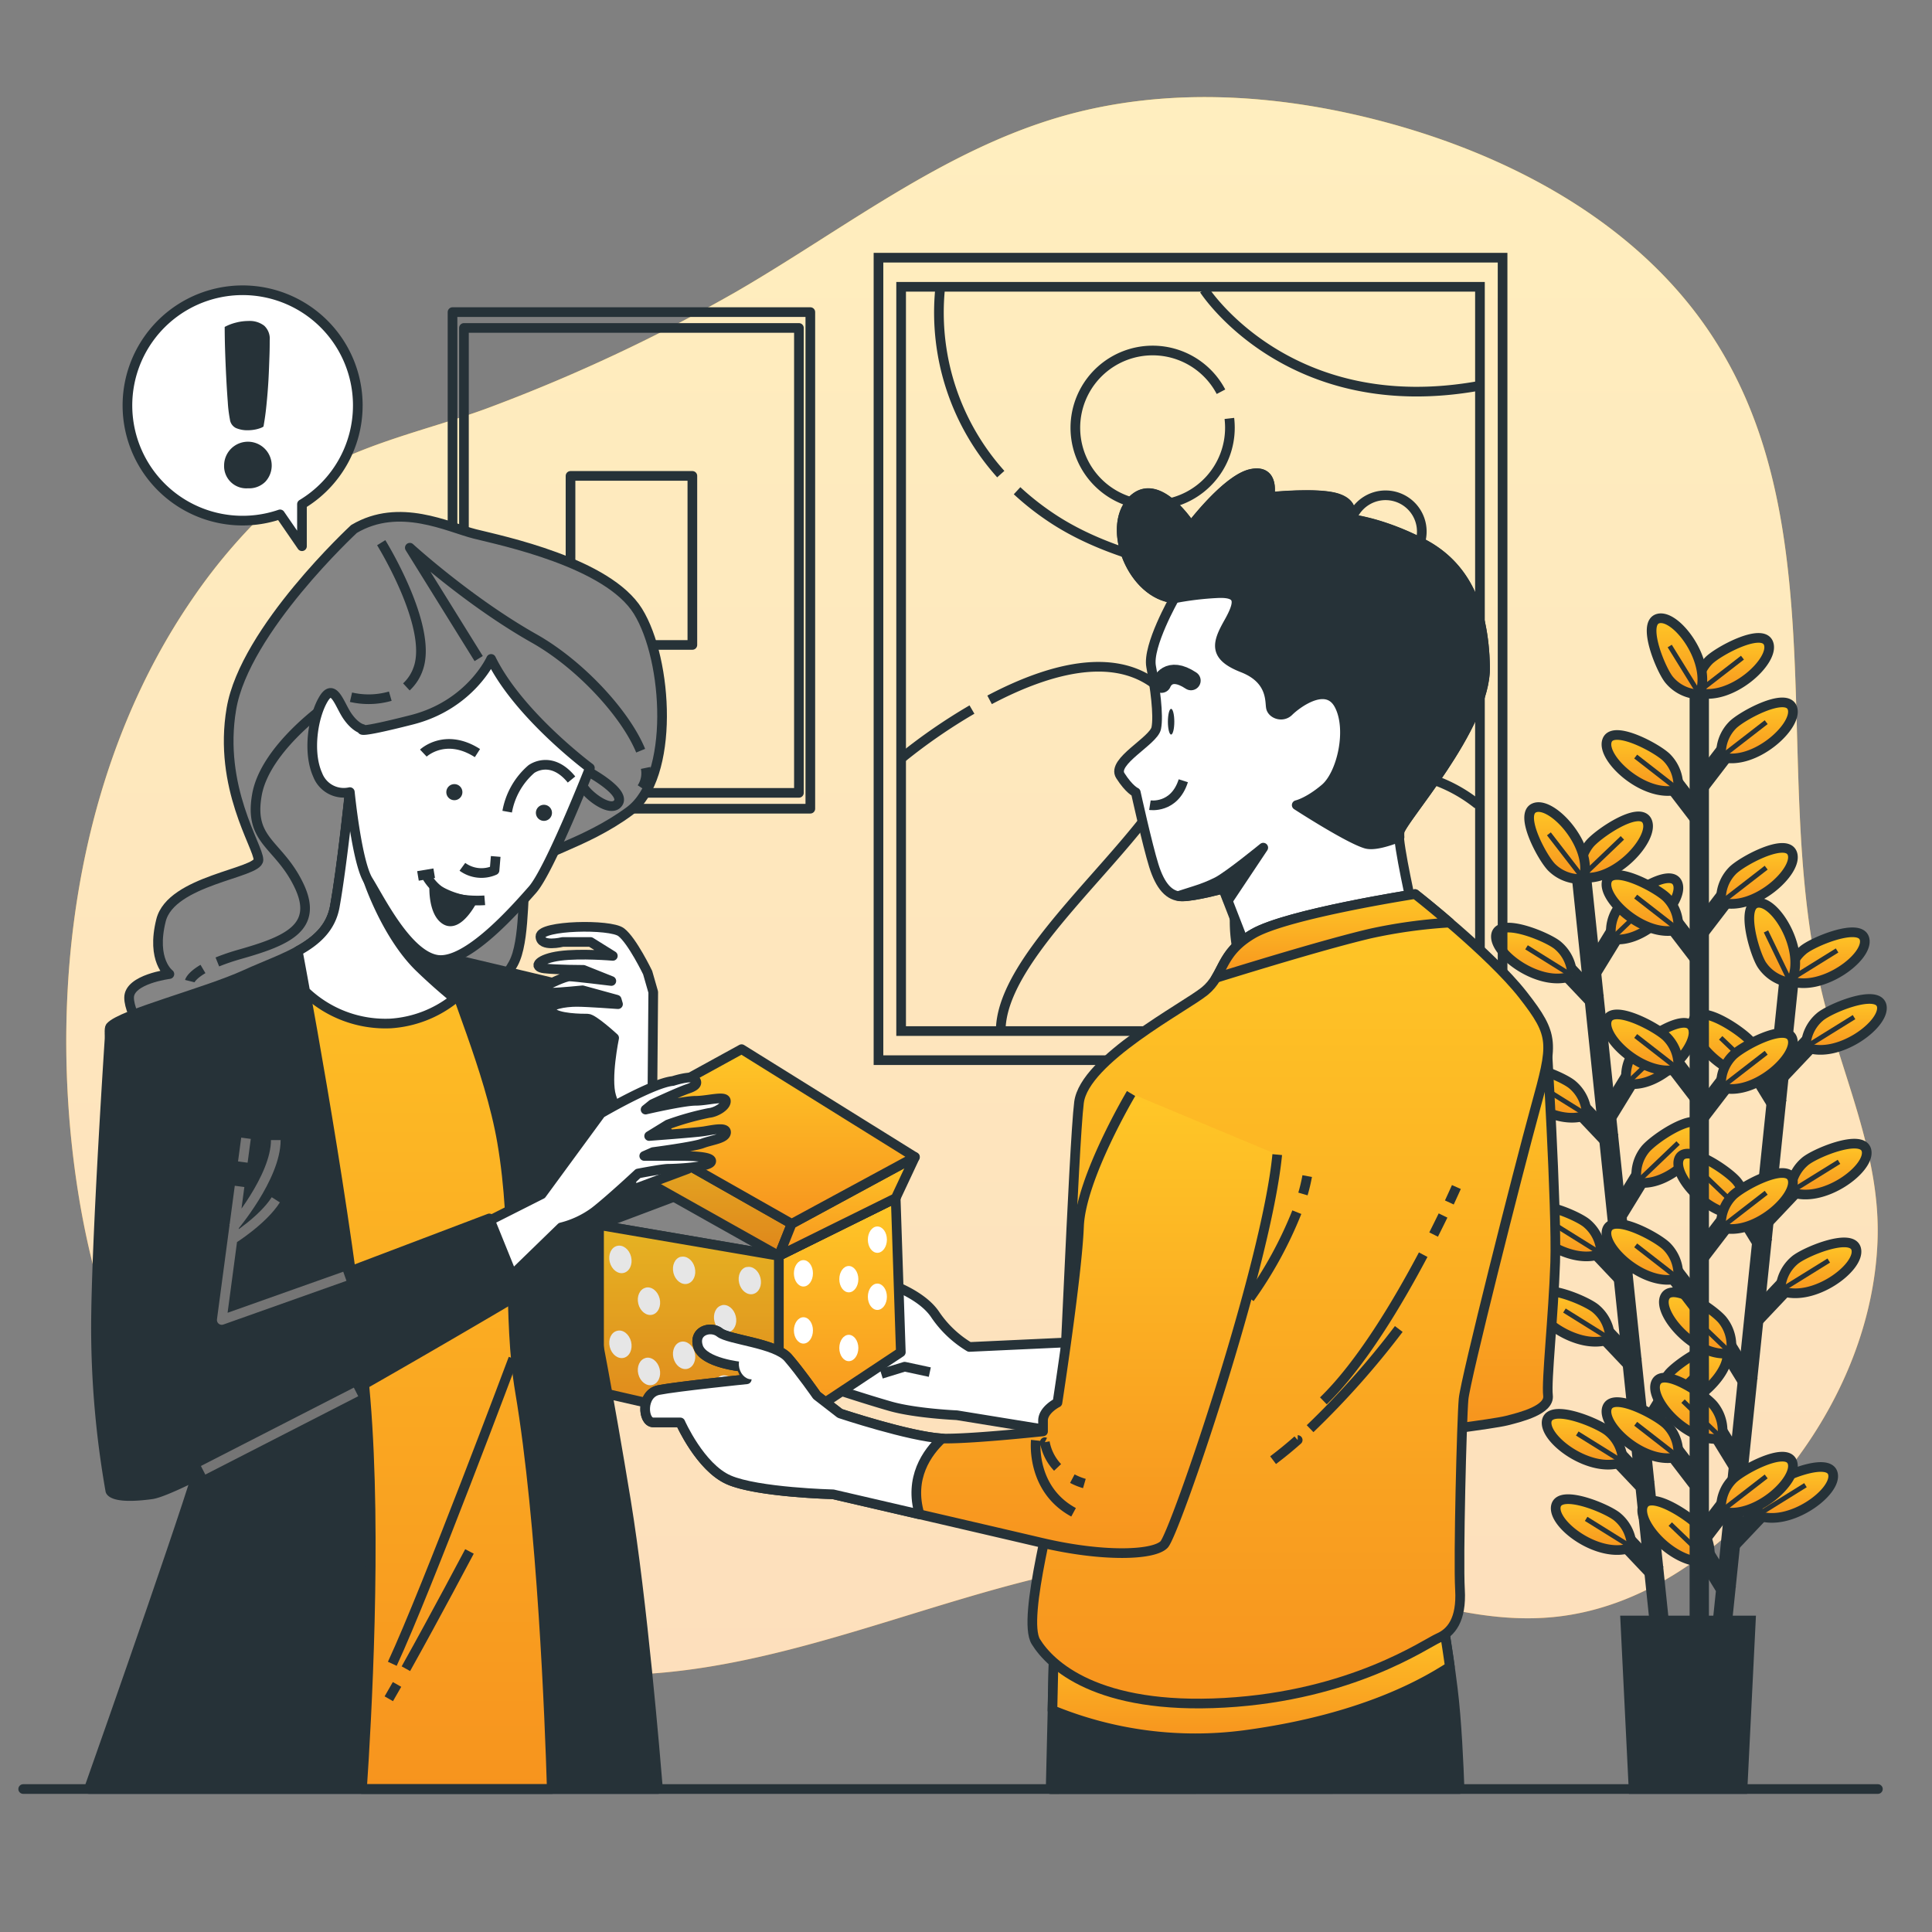 <svg width="200" height="200" viewBox="0 0 200 200" fill="none" xmlns="http://www.w3.org/2000/svg"><rect x="0" y="0" width="200" height="200" fill="#808080" stroke="none"/><path d="M184.895 57.407c-.964-7.503-2.844-14.7-6.8-21.255-7.296-12.18-20.496-19.54-33.844-23.273-11.2-3.128-23.264-4.032-34.436-.8-12.264 3.548-22.556 11.716-33.6 18.12a175.076 175.076 0 01-25.24 11.864c-7.032 2.692-15.968 4.2-21.748 9.313a57.975 57.975 0 00-9.34 10.66C9.095 77.76 5.599 97.846 7.247 116.599c1.164 13.064 4.756 26.284 12.8 36.632 11.308 14.524 30.72 21.68 49.036 19.876 20.8-2.048 40.5-14.475 61.172-11.491 10.292 1.484 20.14 6.772 30.492 5.788 10.204-.968 18.936-8 25.092-16.181 4.936-6.571 8.22-14.52 8.524-22.799.332-8.957-3.724-17.125-5.76-25.677-3.54-14.948-1.768-30.24-3.708-45.34z" fill="url(#paint0_linear)"/><path opacity=".7" d="M184.895 57.407c-.964-7.503-2.844-14.7-6.8-21.255-7.296-12.18-20.496-19.54-33.844-23.273-11.2-3.128-23.264-4.032-34.436-.8-12.264 3.548-22.556 11.716-33.6 18.12a175.076 175.076 0 01-25.24 11.864c-7.032 2.692-15.968 4.2-21.748 9.313a57.975 57.975 0 00-9.34 10.66C9.095 77.76 5.599 97.846 7.247 116.599c1.164 13.064 4.756 26.284 12.8 36.632 11.308 14.524 30.72 21.68 49.036 19.876 20.8-2.048 40.5-14.475 61.172-11.491 10.292 1.484 20.14 6.772 30.492 5.788 10.204-.968 18.936-8 25.092-16.181 4.936-6.571 8.22-14.52 8.524-22.799.332-8.957-3.724-17.125-5.76-25.677-3.54-14.948-1.768-30.24-3.708-45.34z" fill="#fff"/><path d="M163.762 91.236l8.108 77.692m-1.308-14.868l-3.676-3.884" stroke="#263238" stroke-width="2" stroke-miterlimit="10"/><path d="M168 151.341a4.164 4.164 0 00-1.464-3.116c-.944-.844-5.908-2.932-6.4-1.2-.488 1.92 4.592 5.652 7.864 4.316z" fill="url(#paint1_linear)" stroke="#263238" stroke-miterlimit="10"/><path d="M168.006 151.34l-4.728-2.944" stroke="#263238" stroke-width=".5" stroke-miterlimit="10"/><path d="M171.485 162.897l-3.676-3.884" stroke="#263238" stroke-width="2" stroke-miterlimit="10"/><path d="M168.925 160.176a4.18 4.18 0 00-1.464-3.116c-.94-.844-5.908-2.932-6.38-1.2-.512 1.92 4.572 5.652 7.844 4.316z" fill="url(#paint2_linear)" stroke="#263238" stroke-miterlimit="10"/><path d="M168.925 160.176l-4.728-2.944" stroke="#263238" stroke-width=".5" stroke-miterlimit="10"/><path d="M168.313 132.501l-3.676-3.884" stroke="#263238" stroke-width="2" stroke-miterlimit="10"/><path d="M165.753 129.78a4.17 4.17 0 00-1.464-3.12c-.944-.84-5.908-2.932-6.4-1.18-.492 1.9 4.592 5.636 7.864 4.3z" fill="url(#paint3_linear)" stroke="#263238" stroke-miterlimit="10"/><path d="M165.753 129.78l-4.728-2.948" stroke="#263238" stroke-width=".5" stroke-miterlimit="10"/><path d="M169.235 141.337l-3.676-3.884" stroke="#263238" stroke-width="2" stroke-miterlimit="10"/><path d="M166.678 138.616a4.17 4.17 0 00-1.464-3.12c-.944-.84-5.908-2.932-6.38-1.18-.512 1.9 4.568 5.636 7.844 4.3z" fill="url(#paint4_linear)" stroke="#263238" stroke-miterlimit="10"/><path d="M166.678 138.616l-4.728-2.948" stroke="#263238" stroke-width=".5" stroke-miterlimit="10"/><path d="M166.813 118.144l-3.676-3.88" stroke="#263238" stroke-width="2" stroke-miterlimit="10"/><path d="M164.258 115.424a4.173 4.173 0 00-1.464-3.116c-.944-.844-5.908-2.932-6.4-1.2-.492 1.92 4.588 5.656 7.864 4.316z" fill="url(#paint5_linear)" stroke="#263238" stroke-miterlimit="10"/><path d="M164.256 115.424l-4.728-2.944" stroke="#263238" stroke-width=".5" stroke-miterlimit="10"/><path d="M165.31 103.729l-3.676-3.884" stroke="#263238" stroke-width="2" stroke-miterlimit="10"/><path d="M162.749 101.009a4.154 4.154 0 00-1.46-3.117c-.944-.843-5.912-2.931-6.4-1.2-.488 1.92 4.588 5.657 7.86 4.317z" fill="url(#paint6_linear)" stroke="#263238" stroke-miterlimit="10"/><path d="M162.749 101.008l-4.724-2.944" stroke="#263238" stroke-width=".5" stroke-miterlimit="10"/><path d="M169.944 148.832l2.796-4.556" stroke="#263238" stroke-width="2" stroke-miterlimit="10"/><path d="M171.886 145.644a4.171 4.171 0 01.8-3.352c.752-1.02 5.18-4.092 6-2.476.884 1.756-3.32 6.46-6.8 5.828z" fill="url(#paint7_linear)" stroke="#263238" stroke-miterlimit="10"/><path d="M171.886 145.645l4.26-4.068" stroke="#263238" stroke-width=".5" stroke-miterlimit="10"/><path d="M167.517 125.581l2.796-4.56" stroke="#263238" stroke-width="2" stroke-miterlimit="10"/><path d="M169.462 122.4a4.153 4.153 0 01.8-3.356c.748-1.016 5.176-4.088 6-2.472.88 1.748-3.32 6.452-6.8 5.828z" fill="url(#paint8_linear)" stroke="#263238" stroke-miterlimit="10"/><path d="M169.461 122.392l4.256-4.068" stroke="#263238" stroke-width=".5" stroke-miterlimit="10"/><path d="M166.453 115.36l2.792-4.556" stroke="#263238" stroke-width="2" stroke-miterlimit="10"/><path d="M168.401 112.172a4.155 4.155 0 01.8-3.352c.748-1.02 5.176-4.088 6-2.476.872 1.756-3.328 6.456-6.8 5.828z" fill="url(#paint9_linear)" stroke="#263238" stroke-miterlimit="10"/><path d="M168.393 112.172l4.256-4.068" stroke="#263238" stroke-width=".5" stroke-miterlimit="10"/><path d="M164.889 100.38l2.796-4.556" stroke="#263238" stroke-width="2" stroke-miterlimit="10"/><path d="M166.828 97.2a4.173 4.173 0 01.8-3.352c.752-1.02 5.176-4.088 6-2.476.884 1.748-3.32 6.452-6.8 5.828z" fill="url(#paint10_linear)" stroke="#263238" stroke-miterlimit="10"/><path d="M166.828 97.192l4.26-4.068" stroke="#263238" stroke-width=".5" stroke-miterlimit="10"/><path d="M163.692 90.8a4.166 4.166 0 01.8-3.356c.748-1.016 5.176-4.088 6-2.472.88 1.76-3.32 6.464-6.8 5.828z" fill="url(#paint11_linear)" stroke="#263238" stroke-miterlimit="10"/><path d="M163.692 90.804l4.256-4.068" stroke="#263238" stroke-width=".5" stroke-miterlimit="10"/><path d="M163.941 90.98a4.165 4.165 0 01-3.252-1.136c-.936-.852-3.524-5.576-1.832-6.224 1.84-.708 6.076 3.98 5.084 7.36z" fill="url(#paint12_linear)" stroke="#263238" stroke-miterlimit="10"/><path d="M163.942 90.98l-3.6-4.66" stroke="#263238" stroke-width=".5" stroke-miterlimit="10"/><path d="M185.146 101.936l-8.06 77.696m1.779-14.816l-2.796-4.56" stroke="#263238" stroke-width="2" stroke-miterlimit="10"/><path d="M176.92 161.629a4.153 4.153 0 00-.8-3.356c-.748-1.016-5.18-4.084-6-2.468-.88 1.756 3.324 6.456 6.8 5.824z" fill="url(#paint13_linear)" stroke="#263238" stroke-miterlimit="10"/><path d="M176.921 161.628l-4.016-3.856" stroke="#263238" stroke-width=".5" stroke-miterlimit="10"/><path d="M181.106 143.252l-2.8-4.556" stroke="#263238" stroke-width="2" stroke-miterlimit="10"/><path d="M179.161 140.065a4.175 4.175 0 00-.8-3.352c-.748-1.02-5.176-4.088-6-2.472-.884 1.76 3.32 6.456 6.8 5.824z" fill="url(#paint14_linear)" stroke="#263238" stroke-miterlimit="10"/><path d="M179.162 140.065l-4.02-3.857" stroke="#263238" stroke-width=".5" stroke-miterlimit="10"/><path d="M180.189 152.088l-2.8-4.556" stroke="#263238" stroke-width="2" stroke-miterlimit="10"/><path d="M178.246 148.901a4.16 4.16 0 00-.8-3.352c-.748-1.02-5.18-4.088-6-2.472-.884 1.756 3.32 6.46 6.8 5.824z" fill="url(#paint15_linear)" stroke="#263238" stroke-miterlimit="10"/><path d="M178.246 148.9l-4.02-3.856" stroke="#263238" stroke-width=".5" stroke-miterlimit="10"/><path d="M182.594 128.896l-2.796-4.556" stroke="#263238" stroke-width="2" stroke-miterlimit="10"/><path d="M180.65 125.708a4.171 4.171 0 00-.8-3.352c-.752-1.02-5.18-4.084-6-2.472-.884 1.756 3.324 6.46 6.8 5.824z" fill="url(#paint16_linear)" stroke="#263238" stroke-miterlimit="10"/><path d="M180.648 125.709l-4.02-3.856" stroke="#263238" stroke-width=".5" stroke-miterlimit="10"/><path d="M184.088 114.48l-2.796-4.556" stroke="#263238" stroke-width="2" stroke-miterlimit="10"/><path d="M182.147 111.293a4.176 4.176 0 00-.8-3.352c-.752-1.02-5.18-4.088-6-2.472-.884 1.756 3.324 6.46 6.8 5.824z" fill="url(#paint17_linear)" stroke="#263238" stroke-miterlimit="10"/><path d="M182.145 111.292l-4.02-3.856" stroke="#263238" stroke-width=".5" stroke-miterlimit="10"/><path d="M179.337 159.573l3.676-3.884" stroke="#263238" stroke-width="2" stroke-miterlimit="10"/><path d="M181.897 156.852a4.166 4.166 0 011.46-3.12c.944-.844 5.908-2.936 6.38-1.2.512 1.916-4.568 5.652-7.84 4.32z" fill="url(#paint18_linear)" stroke="#263238" stroke-miterlimit="10"/><path d="M181.897 156.853l5.004-3.108" stroke="#263238" stroke-width=".5" stroke-miterlimit="10"/><path d="M181.753 136.316l3.672-3.884" stroke="#263238" stroke-width="2" stroke-miterlimit="10"/><path d="M184.309 133.6a4.165 4.165 0 011.46-3.12c.944-.84 5.908-2.932 6.38-1.2.516 1.92-4.548 5.652-7.84 4.32z" fill="url(#paint19_linear)" stroke="#263238" stroke-miterlimit="10"/><path d="M184.309 133.596l5.004-3.104" stroke="#263238" stroke-width=".5" stroke-miterlimit="10"/><path d="M182.813 126.096l3.672-3.884" stroke="#263238" stroke-width="2" stroke-miterlimit="10"/><path d="M185.369 123.376a4.178 4.178 0 011.46-3.116c.944-.844 5.908-2.936 6.38-1.2.516 1.912-4.564 5.652-7.84 4.316z" fill="url(#paint20_linear)" stroke="#263238" stroke-miterlimit="10"/><path d="M185.369 123.376l5.004-3.104" stroke="#263238" stroke-width=".5" stroke-miterlimit="10"/><path d="M184.364 111.116l3.676-3.884" stroke="#263238" stroke-width="2" stroke-miterlimit="10"/><path d="M186.925 108.401a4.15 4.15 0 011.46-3.12c.944-.844 5.908-2.936 6.4-1.2.492 1.92-4.588 5.652-7.86 4.32z" fill="url(#paint21_linear)" stroke="#263238" stroke-miterlimit="10"/><path d="M186.925 108.396l5.004-3.104" stroke="#263238" stroke-width=".5" stroke-miterlimit="10"/><path d="M185.17 101.497a4.141 4.141 0 011.46-3.116c.944-.844 5.908-2.936 6.38-1.2.516 1.916-4.568 5.652-7.84 4.316z" fill="url(#paint22_linear)" stroke="#263238" stroke-miterlimit="10"/><path d="M185.17 101.496l5.004-3.104" stroke="#263238" stroke-width=".5" stroke-miterlimit="10"/><path d="M185.374 101.72a4.182 4.182 0 01-2.948-1.78c-.74-1.028-2.3-6.184-.512-6.468 1.948-.312 5.132 5.132 3.46 8.248z" fill="url(#paint23_linear)" stroke="#263238" stroke-miterlimit="10"/><path d="M185.373 101.721l-2.56-5.3" stroke="#263238" stroke-width=".5" stroke-miterlimit="10"/><path d="M175.908 70.296v98.256m.077-14.776l-3.252-4.244" stroke="#263238" stroke-width="2" stroke-miterlimit="10"/><path d="M173.722 150.8a4.161 4.161 0 00-1.128-3.256c-.852-.936-5.576-3.528-6.224-1.836-.708 1.844 3.96 6.088 7.352 5.092z" fill="url(#paint24_linear)" stroke="#263238" stroke-miterlimit="10"/><path d="M173.721 150.809l-4.396-3.42" stroke="#263238" stroke-width=".5" stroke-miterlimit="10"/><path d="M175.985 135.312l-3.252-4.244" stroke="#263238" stroke-width="2" stroke-miterlimit="10"/><path d="M173.722 132.341a4.17 4.17 0 00-1.128-3.252c-.852-.936-5.576-3.528-6.224-1.836-.708 1.836 3.96 6.08 7.352 5.088z" fill="url(#paint25_linear)" stroke="#263238" stroke-miterlimit="10"/><path d="M173.721 132.341l-4.396-3.42" stroke="#263238" stroke-width=".5" stroke-miterlimit="10"/><path d="M175.985 113.632l-3.252-4.24" stroke="#263238" stroke-width="2" stroke-miterlimit="10"/><path d="M173.722 110.664a4.152 4.152 0 00-1.128-3.252c-.852-.94-5.576-3.532-6.224-1.84-.708 1.84 3.96 6.08 7.352 5.092z" fill="url(#paint26_linear)" stroke="#263238" stroke-miterlimit="10"/><path d="M173.721 110.665l-4.396-3.42" stroke="#263238" stroke-width=".5" stroke-miterlimit="10"/><path d="M175.985 99.2l-3.252-4.24" stroke="#263238" stroke-width="2" stroke-miterlimit="10"/><path d="M173.722 96.232a4.168 4.168 0 00-1.128-3.252c-.852-.936-5.576-3.532-6.224-1.84-.708 1.84 3.96 6.08 7.352 5.092z" fill="url(#paint27_linear)" stroke="#263238" stroke-miterlimit="10"/><path d="M173.721 96.233l-4.396-3.42" stroke="#263238" stroke-width=".5" stroke-miterlimit="10"/><path d="M175.985 84.708l-3.252-4.244" stroke="#263238" stroke-width="2" stroke-miterlimit="10"/><path d="M173.722 81.736a4.168 4.168 0 00-1.128-3.252c-.852-.936-5.576-3.528-6.224-1.84-.708 1.84 3.96 6.084 7.352 5.092z" fill="url(#paint28_linear)" stroke="#263238" stroke-miterlimit="10"/><path d="M173.721 81.737l-4.396-3.42" stroke="#263238" stroke-width=".5" stroke-miterlimit="10"/><path d="M175.914 159.416l3.252-4.244" stroke="#263238" stroke-width="2" stroke-miterlimit="10"/><path d="M178.177 156.444a4.152 4.152 0 011.132-3.252c.852-.936 5.572-3.528 6.224-1.84.704 1.848-3.96 6.084-7.356 5.092z" fill="url(#paint29_linear)" stroke="#263238" stroke-miterlimit="10"/><path d="M178.178 156.444l4.656-3.604" stroke="#263238" stroke-width=".5" stroke-miterlimit="10"/><path d="M175.914 130.048l3.252-4.244" stroke="#263238" stroke-width="2" stroke-miterlimit="10"/><path d="M178.177 127.077a4.155 4.155 0 011.132-3.252c.852-.936 5.572-3.528 6.224-1.836.704 1.836-3.96 6.08-7.356 5.088z" fill="url(#paint30_linear)" stroke="#263238" stroke-miterlimit="10"/><path d="M178.178 127.076l4.656-3.604" stroke="#263238" stroke-width=".5" stroke-miterlimit="10"/><path d="M175.914 115.552l3.252-4.24" stroke="#263238" stroke-width="2" stroke-miterlimit="10"/><path d="M178.177 112.585a4.155 4.155 0 011.132-3.252c.852-.936 5.572-3.532 6.224-1.84.704 1.84-3.96 6.08-7.356 5.092z" fill="url(#paint31_linear)" stroke="#263238" stroke-miterlimit="10"/><path d="M178.178 112.584l4.656-3.604" stroke="#263238" stroke-width=".5" stroke-miterlimit="10"/><path d="M175.914 96.397l3.252-4.244" stroke="#263238" stroke-width="2" stroke-miterlimit="10"/><path d="M178.177 93.424a4.154 4.154 0 011.132-3.252c.852-.936 5.572-3.528 6.224-1.84.704 1.84-3.96 6.068-7.356 5.092z" fill="url(#paint32_linear)" stroke="#263238" stroke-miterlimit="10"/><path d="M178.178 93.425l4.656-3.604" stroke="#263238" stroke-width=".5" stroke-miterlimit="10"/><path d="M175.914 81.332l3.252-4.24" stroke="#263238" stroke-width="2" stroke-miterlimit="10"/><path d="M178.177 78.364a4.155 4.155 0 011.132-3.252c.852-.936 5.572-3.532 6.224-1.84.704 1.84-3.96 6.08-7.356 5.092z" fill="url(#paint33_linear)" stroke="#263238" stroke-miterlimit="10"/><path d="M178.178 78.364l4.656-3.604" stroke="#263238" stroke-width=".5" stroke-miterlimit="10"/><path d="M175.721 71.685a4.152 4.152 0 011.128-3.252c.852-.936 5.576-3.532 6.224-1.84.708 1.84-3.96 6.08-7.352 5.092z" fill="url(#paint34_linear)" stroke="#263238" stroke-miterlimit="10"/><path d="M175.723 71.685l4.656-3.604" stroke="#263238" stroke-width=".5" stroke-miterlimit="10"/><path d="M175.944 71.884a4.16 4.16 0 01-3.116-1.468c-.84-.944-2.924-5.912-1.176-6.38 1.904-.512 5.632 4.576 4.292 7.848z" fill="url(#paint35_linear)" stroke="#263238" stroke-miterlimit="10"/><path d="M175.946 71.885l-3.096-5.009" stroke="#263238" stroke-width=".5" stroke-miterlimit="10"/><path d="M180.385 185.201l.864-17.448h-13.004l.86 17.448h11.28z" fill="#263238" stroke="#263238" stroke-miterlimit="10"/><path d="M83.885 32.308h-37.04v51.408h37.04V32.308z" stroke="#263238" stroke-linecap="round" stroke-linejoin="round"/><path d="M82.704 33.948H48.028v48.128h34.676V33.948z" stroke="#263238" stroke-linecap="round" stroke-linejoin="round"/><path d="M71.674 49.264H59.06v17.5h12.613v-17.5z" stroke="#263238" stroke-linecap="round" stroke-linejoin="round"/><path d="M143.123 109.748H90.94V26.676h64.607v83.072h-9.032" stroke="#263238" stroke-miterlimit="10"/><path d="M153.204 29.689h-59.92v77.047h59.92V29.689z" stroke="#263238" stroke-miterlimit="10"/><path d="M105.287 50.8a28.336 28.336 0 003.396 2.688c13.556 9.2 36.548 4.844 44.292 17.912M97.308 30a25.04 25.04 0 006.292 19.08m-1.158 23.368c6.612-3.492 15.172-5.972 19.552 1.124 5.084 8.228-18.4 22.748-18.4 33.156M93.436 78.4a57.877 57.877 0 017.181-4.947M124.659 30s8.712 13.556 28.56 9.924m-25.955 3.392c.037.321.056.644.056.968a8.002 8.002 0 01-7.031 7.941 8 8 0 116.107-11.673m20.678 15.375a3.752 3.752 0 10-7.301-1.732 3.752 3.752 0 007.301 1.732zm.126 24.437a15.464 15.464 0 015.784 2.916m-20.145 23.521a15.492 15.492 0 01-3.983-17.037 15.483 15.483 0 0114.439-9.88c.3 0 .596 0 .892.025" stroke="#263238" stroke-miterlimit="10"/><path d="M59.601 128.832l8.372 10.8s1.676 2.604 4.092 2.604c2.416 0 5.768-3.904 4.652-7.252-1.116-3.348-16-31.812-16-31.812l-1.3 19.16.184 6.5z" fill="#263238" stroke="#263238" stroke-linejoin="round"/><path d="M64.067 117.484l5.2-1.676s10.044 19.908 10.044 22.324c0 2.416-4.836 4.836-6.696 4.836-1.86 0-3.72-1.488-4.652-3.348-.932-1.86-3.896-22.136-3.896-22.136z" fill="#263238" stroke="#263238" stroke-linejoin="round"/><path d="M112.441 138.876l-12.092.56a11.233 11.233 0 01-3.536-3.348c-1.488-2.232-5.2-3.348-5.2-3.348l-1.488.556-3.908 10.42s3.348 1.116 5.952 1.86 6.884.928 6.884.928l14.884 2.42-1.496-10.048z" fill="#fff" stroke="#263238" stroke-linejoin="round"/><path d="M91.233 142.224l2.416-.744 2.604.56" stroke="#263238" stroke-linejoin="round"/><path d="M80.625 130.007v18.344l12.628-8.372-.532-15.952-12.096 5.98z" fill="url(#paint36_linear)" stroke="#263238" stroke-linejoin="round"/><path d="M84.156 131.812c0 .756-.44 1.368-.984 1.368s-.988-.612-.988-1.368c0-.756.444-1.364.988-1.364s.984.612.984 1.364zm6.668-4.848c-.544 0-.984.612-.984 1.364 0 .752.44 1.364.984 1.364s.988-.612.988-1.364c0-.752-.444-1.364-.988-1.364zm-7.652 9.396c-.544 0-.988.612-.988 1.364 0 .752.444 1.364.988 1.364s.984-.608.984-1.364c0-.756-.44-1.364-.984-1.364zm7.652-3.484c-.544 0-.984.608-.984 1.364 0 .756.44 1.364.984 1.364s.988-.612.988-1.364c0-.752-.444-1.364-.988-1.364zm-2.956-1.82c-.544 0-.984.612-.984 1.364 0 .752.44 1.364.984 1.364s.988-.612.988-1.364c0-.752-.456-1.364-.988-1.364zm0 7.124c-.544 0-.984.612-.984 1.364 0 .752.44 1.364.984 1.364s.988-.612.988-1.364c0-.752-.456-1.364-.988-1.364z" fill="#fff"/><path d="M62.012 126.819l11.3-4.256 19.408 1.464-12.096 5.98-18.612-3.188z" fill="#858585" stroke="#263238" stroke-linejoin="round"/><path d="M62.412 119.775l18.212 10.232 1.328-3.32-18.744-10.636-.796 3.724z" fill="url(#paint37_linear)"/><path opacity=".1" d="M62.412 119.775l18.212 10.232 1.328-3.32-18.744-10.636-.796 3.724z" fill="#000"/><path d="M62.412 119.775l18.212 10.232 1.328-3.32-18.744-10.636-.796 3.724z" stroke="#263238" stroke-linejoin="round"/><path d="M81.953 126.688l12.76-6.912-1.992 4.252-12.096 5.98 1.328-3.32z" fill="url(#paint38_linear)" stroke="#263238" stroke-linejoin="round"/><path d="M94.713 119.776l-17.944-11.168-13.56 7.444 18.744 10.636 12.76-6.912z" fill="url(#paint39_linear)" stroke="#263238" stroke-linejoin="round"/><path d="M80.624 130.007l-18.612-3.188v17.28l18.612 4.252v-18.344z" fill="url(#paint40_linear)"/><path d="M65.33 130.099c.188.772-.152 1.52-.76 1.672-.608.152-1.256-.352-1.448-1.124-.192-.772.148-1.52.76-1.672.612-.152 1.256.352 1.448 1.124zm5.144 0c-.608.152-.948.9-.76 1.672.188.772.84 1.276 1.448 1.124.608-.152.952-.896.76-1.668-.192-.772-.84-1.264-1.448-1.116v-.012zm6.8 1.06c-.608.152-.948.9-.756 1.672.192.772.836 1.276 1.448 1.124.612-.152.948-.896.756-1.668-.192-.772-.816-1.264-1.428-1.116l-.02-.012zm-13.392 6.608c-.612.148-.952.896-.76 1.668.192.772.84 1.276 1.448 1.128.608-.148.948-.9.76-1.672-.188-.772-.84-1.292-1.448-1.124zm6.592 1.136c-.608.152-.948.9-.76 1.672.188.772.84 1.276 1.448 1.124.608-.152.952-.896.76-1.672-.192-.776-.84-1.276-1.448-1.124zm-3.636-5.6c-.612.148-.952.896-.76 1.668.192.772.84 1.28 1.448 1.128.608-.152.948-.9.76-1.672-.188-.772-.84-1.284-1.448-1.132v.008zm7.88 1.82c-.608.148-.948.896-.76 1.668.188.772.84 1.276 1.448 1.128.608-.148.952-.9.76-1.672-.192-.772-.84-1.284-1.448-1.132v.008zm-7.88 5.456c-.612.148-.952.896-.76 1.668.192.772.84 1.276 1.448 1.128.608-.148.948-.9.76-1.672-.188-.772-.84-1.284-1.448-1.132v.008zm7.88 1.82c-.608.148-.948.896-.76 1.668.188.772.84 1.276 1.448 1.128.608-.148.952-.9.76-1.672-.192-.772-.84-1.284-1.448-1.124z" fill="#fff"/><path opacity=".1" d="M80.624 130.007l-18.612-3.188v17.28l18.612 4.252v-18.344z" fill="#000"/><path d="M80.624 130.007l-18.612-3.188v17.28l18.612 4.252v-18.344z" stroke="#263238" stroke-linejoin="round"/><path d="M36.652 54.755S25.348 65.2 23.956 73.36c-1.392 8.16 2.8 14.26 2.8 15.652 0 1.392-9.044 2.088-10.088 6.26-1.044 4.172.868 5.564.868 5.564s-4.172.524-4.172 2.436 2.436 5.044 2.436 5.044l33.388-5.044s3.128-1.392 4.172-4c1.044-2.608.696-8 1.2-9.392.504-1.392 5.912-2.432 10.608-5.912 4.696-3.48 4-15.648.872-20.692-3.128-5.044-14.088-7.304-16.868-8-2.78-.696-7.828-3.304-12.52-.52z" fill="#858585" stroke="#263238" stroke-linejoin="round"/><path d="M66.834 79.496a2.743 2.743 0 01-.4 2.072M49.553 68.176L42.425 56.7s6.084 5.564 12.864 9.392c4.776 2.692 9.464 7.8 11.032 11.62m-5.813 1.943s4.344 2.26 3.476 3.476c-.868 1.216-3.824-1.392-3.652-1.912m-19.93-9.151a8.124 8.124 0 01-4.068.108m3.13-15.996s5.392 8.692 3.828 13.04a4.597 4.597 0 01-1.224 1.888m-21.056 29.2c-1.236.728-1.367 1.256-1.367 1.256m14.323-28.636s-6.5 4.464-7.368 9.336c-.868 4.872 2.26 5.04 4.344 9.388 2.084 4.348-1.2 5.74-6.084 7.128-.8.224-1.588.49-2.36.8" stroke="#263238" stroke-linejoin="round"/><path d="M9.2 185.199h58.916c-.26-3.2-1.632-19.564-3.304-29.764-1.86-11.348-3.348-18.8-3.348-18.8s1.304-25.488 1.116-28.092c-.188-2.604-1.116-5.764-3.348-6.324-2.232-.56-12.464-2.976-12.464-2.976l-1.86-.932s-2.976-8.928-4.652-11.532c-1.676-2.604-3.6-6.036-4.04-4.8 0 0-.8 7.76-1.54 11.852-.74 4.092-5.2 5.2-9.3 7.072-4.1 1.872-12.84 4.092-13.956 5.392-1.116 1.3 9.304 43.372 9.488 44.3.172.86-10.148 30.204-11.708 34.604z" fill="#263238" stroke="#263238" stroke-linejoin="round"/><path d="M67.528 114.304l.096-11.6-.58-2.02s-1.6-3.316-2.74-4.184c-1.14-.868-8.36-.72-8.36.436s2.304.576 2.304.576h2.884l2.308 1.44s-3.316-.288-5.48 0c-2.164.288-2.884 1.156-1.6 1.3 1.284.144 4.04.148 4.04.148l2.884 1.152s-3.856-.472-4.332-.472-2.156.8-2.4.956c-.244.156-.08.72.64.72s3.112-.24 3.112-.24l3.536.972.136.464s-3.14-.236-4.292-.236c-1.152 0-3.172.288-2.596 1.008.576.72 3.172.724 3.748.724.576 0 2.74 2 2.74 2s-.872 4.18-.296 6.056c.576 1.876 1.3 2.02 1.3 2.02l.864 7.64 5.768-2.16-3.684-6.7z" fill="#fff" stroke="#263238" stroke-linejoin="round"/><path d="M37.472 185.2H57.12c-.208-6.98-.996-27.544-3.284-41.112-1.324-7.86-.26-16.516-1.86-25.86-1.288-7.532-5.332-16.324-5.84-19.292l-1.228-.617s-2.976-8.928-4.652-11.532c-1.676-2.604-3.6-6.036-4.04-4.8 0 0-.8 7.76-1.54 11.853-.4 2.215-1.896 3.555-3.828 4.62 1.416 7.572 5.752 31.48 6.992 46.356 1.2 14.408.1 33.512-.368 40.384z" fill="url(#paint41_linear)" stroke="#263238" stroke-linejoin="round"/><path d="M53.135 140.636s-8.896 23.78-12.524 31.6m.489 2.136c-.292.516-.58 1.012-.852 1.484m8.352-15.252s-3.52 6.66-6.583 12.14" stroke="#263238" stroke-linejoin="round"/><path d="M40.444 105.948a11.826 11.826 0 006.472-2.456c-.328-1.908-.596-3.468-.8-4.556l-1.228-.617s-2.976-8.928-4.652-11.532c-1.676-2.604-3.6-6.036-4.04-4.8 0 0-.8 7.76-1.54 11.853-.4 2.215-1.896 3.555-3.828 4.62.2 1.08.464 2.492.764 4.164a12.004 12.004 0 008.852 3.324z" fill="#fff" stroke="#263238" stroke-linejoin="round"/><path d="M46.136 98.936l-1.228-.616s-2.956-8.872-4.636-11.508l-2.152 4.344s1.92 5.744 5.36 9.04a57.84 57.84 0 003.388 3.02l-.732-4.28z" fill="#263238" stroke="#263238" stroke-linejoin="round"/><path d="M50.84 68.212s-2.14 4.756-8.204 6.3c-6.064 1.544-5.112.952-5.112.952s-.712-.12-1.544-1.308c-.832-1.188-1.428-3.568-2.496-1.784s-1.668 5.468-.596 7.848A2.892 2.892 0 0036.216 82s.716 7.252 1.904 9.152c1.188 1.9 4.04 7.728 7.132 8.204 3.092.476 8.084-5.232 9.868-7.252 1.784-2.02 5.944-12.604 5.944-12.604s-7.372-5.464-10.224-11.288z" fill="#fff" stroke="#263238" stroke-linejoin="round"/><path d="M50.18 93.2s-2.244.188-3.832-.468A4.948 4.948 0 0144 90.4m.948-.005l-1.68.28" stroke="#263238" stroke-linejoin="round"/><path d="M44.948 91.887s-.092 2.616 1.2 3.364c1.292.748 2.708-1.964 2.708-1.964a8.824 8.824 0 01-3.908-1.4z" fill="#263238" stroke="#263238" stroke-linejoin="round"/><path d="M51.315 88.66l-.12 1.428a3.345 3.345 0 01-3.328-.356" stroke="#263238" stroke-linejoin="round"/><path d="M47.035 82.836a.832.832 0 100-1.664.832.832 0 000 1.664zm9.273 2.14a.832.832 0 100-1.664.832.832 0 000 1.664z" fill="#263238"/><path d="M43.825 77.96s2.26-2.14 5.6 0m9.738 2.735c-2.14-2.616-4.164-1.072-4.164-1.072a7.6 7.6 0 00-2.496 4.4" stroke="#263238" stroke-linejoin="round"/><path d="M47.412 127.999l8.66-4.372 6.136-8.372s5.396-3.164 7.444-3.348c0 0 1.856-.6 2.208-.252.352.348.4.7-.628 1.048-1.028.348-3.704 1.6-3.704 1.6l-.696.56s3.908-.908 5.168-.908c1.26 0 3.072-.56 3.14 0 .068.56-1.048 1.2-1.744 1.256a28.994 28.994 0 00-4.26 1.2l-1.936 1.188s4.748-.348 5.656-.488c.908-.14 2.376-.488 2.304.14-.072.628-1.536.768-2.444 1.116-.908.348-5.116.896-5.116.896l-.908.4H70.4c1.328 0 3.492.068 3.2.628-.292.56-3.772.7-4.4.7-.628 0-3.144.488-3.144.488s-3 2.8-4.536 3.98a9.83 9.83 0 01-3.424 1.6l-8.588 8.34-2.096-7.4z" fill="#fff" stroke="#263238" stroke-linejoin="round"/><path d="M11.422 106.319s-1.488 22.14-1.488 31.256a97.778 97.778 0 001.488 16.744s.188.928 4.28.372c4.092-.556 38.116-20.748 38.116-20.748l-3.164-7.812-27.696 10.512 2.4-21.58" fill="#263238"/><path d="M11.422 106.319s-1.488 22.14-1.488 31.256a97.778 97.778 0 001.488 16.744s.188.928 4.28.372c4.092-.556 38.116-20.748 38.116-20.748l-3.164-7.812-27.696 10.512 2.4-21.58" stroke="#263238" stroke-linejoin="round"/><path d="M24.8 122.815l-1.844 13.828 12.744-4.524m-11.589-5.02s4.44-5.2 4.44-9.076m-4.44 10.237s3.092-1.932 4.44-4.056m-3.086-6.372l-.328 2.464m-4.112 31.907l15.832-8.112" stroke="#757575" stroke-linejoin="round"/><path d="M121.563 61.948s-2.8 4.92-2.4 7.048c.4 2.128.8 5.052.532 6.38-.268 1.328-4.652 3.456-3.72 4.916.932 1.46 1.6 1.732 1.6 1.732s1.2 5.448 1.864 7.576c.664 2.128 1.6 3.2 2.924 3.2 1.324 0 4.252-.8 4.252-.8l2.528 6.512 17.148-4.112s-1.6-7.044-1.464-8.24c.136-1.196 9.04-10.9 8.908-17.148-.132-6.248-2.128-10.504-6.516-12.764s-7.576-2.524-7.576-2.524.8-1.464-1.2-2.128c-2-.664-7.044-.132-7.044-.132s.664-2.924-1.864-2.4-6.248 5.448-6.248 5.448-3.456-5.448-6.112-2.656c-2.656 2.792.024 9.696 4.388 10.092z" fill="#fff" stroke="#263238" stroke-linejoin="round"/><path d="M126 91.284c-.741.372-1.511.68-2.304.924l-1.704.544c.132.025.266.037.4.036 1.328 0 4.252-.8 4.252-.8l.48 1.232 3.648-5.472S127.2 90.672 126 91.284z" fill="#263238" stroke="#263238" stroke-linejoin="round"/><path d="M120.236 70.724s.664-1.86 3.056-.268" stroke="#263238" stroke-width="2" stroke-linecap="round" stroke-linejoin="round"/><path d="M119.039 83.351s2.524.4 3.456-2.528" stroke="#263238" stroke-linejoin="round"/><path d="M121.564 74.712c0 .732-.148 1.328-.332 1.328-.184 0-.332-.596-.332-1.328 0-.732.148-1.332.332-1.332.184 0 .332.596.332 1.332z" fill="#263238"/><path d="M153.736 68.996c-.136-6.248-2.128-10.504-6.516-12.764s-7.576-2.524-7.576-2.524.8-1.464-1.2-2.128c-2-.664-7.044-.132-7.044-.132s.664-2.924-1.864-2.4-6.248 5.448-6.248 5.448-3.456-5.448-6.112-2.656c-2.656 2.792 0 9.704 4.4 10.1a31.595 31.595 0 014.4-.532c2.524-.132 2.4.932 1.2 3.06s-1.6 3.456 1.464 4.652c3.064 1.196 2.8 3.456 2.924 4.12.124.664 1.2 1.064 1.86.4.66-.664 3.856-3.2 5.2-.664 1.344 2.536.268 7.176-1.46 8.64-1.728 1.464-2.928 1.728-2.928 1.728s5.32 3.456 7.18 4c.76.216 2.12-.164 3.464-.692a3.261 3.261 0 010-.504c.08-1.2 8.988-10.904 8.856-17.152z" fill="#263238" stroke="#263238" stroke-linejoin="round"/><path d="M160.064 107.063s1.116 18.048.928 23.628c-.188 5.58-.928 12.276-.744 13.768.184 1.492-2.8 2.232-4.276 2.604-1.476.372-9.116 1.3-9.116 1.3l2.044-16.184 11.164-25.116z" fill="url(#paint42_linear)" stroke="#263238" stroke-linejoin="round"/><path d="M151.094 185.199c-.08-2.292-.288-7.116-.704-10.4-.556-4.468-1.116-7.444-1.116-7.444l-2.8.188s-37.392 2.8-37.392 3.72c0 .708-.216 9.68-.32 13.952l42.332-.016z" fill="#263238" stroke="#263238" stroke-linejoin="round"/><path d="M128.799 179.62c13.104-1.748 19.48-5.956 21.288-7.076-.444-3.2-.824-5.2-.824-5.2l-2.8.188s-37.392 2.8-37.392 3.72c0 .36-.056 2.852-.124 5.78a39.009 39.009 0 0019.852 2.588z" fill="url(#paint43_linear)" stroke="#263238" stroke-linejoin="round"/><path d="M146.485 92.555s-13.2 2.044-16.744 4.092c-3.544 2.048-2.976 4.28-5.024 5.952-2.048 1.672-12.464 7.068-13.02 11.536-.556 4.468-1.676 34.4-2.048 37.764-.372 3.364-3.908 15.628-2.42 18.044 1.488 2.416 6.328 7.072 19.536 6.328 13.208-.744 20.836-6.14 22.136-6.7 1.3-.56 2.42-1.86 2.236-5.02-.184-3.16.184-17.676.372-19.72.188-2.044 5.6-23.444 7.44-30.14 1.84-6.696 2.044-7.44-1.304-11.72s-11.16-10.416-11.16-10.416z" fill="url(#paint44_linear)" stroke="#263238" stroke-linejoin="round"/><path d="M141.833 96.647a52.514 52.514 0 018.228-1.14c-2-1.732-3.576-2.952-3.576-2.952s-13.2 2.044-16.744 4.092c-2.64 1.528-2.996 3.156-3.86 4.584 4.444-1.38 11.752-3.596 15.952-4.584z" fill="url(#paint45_linear)" stroke="#263238" stroke-linejoin="round"/><path d="M134.881 123.6c.179-.609.325-1.227.44-1.852m-5.954 12.651a42.018 42.018 0 004.88-8.916m13.082 4.4c-2.616 4.936-6.4 11.32-10.332 15.132m12.387-19.187c-.288.592-.616 1.252-.976 1.972m2.356-4.92s-.26.588-.728 1.6m-15.699 24.592a41.812 41.812 0 01-2.548 2.084m13.011-13.58a87.73 87.73 0 01-9.18 10.32" stroke="#263238" stroke-linejoin="round"/><path d="M117.09 113.2s-5.2 8.744-5.392 13.768c-.192 5.024-2.232 18.232-2.232 18.232s-1.492.744-1.492 1.86v1.116s-6.88.744-10.044.744c-3.164 0-10.976-2.604-10.976-2.604l-2.4-1.86s-1.672-2.4-2.976-3.908-6.14-1.86-7.068-2.604c-.928-.744-2.8-.188-2.232 1.488.568 1.676 4.464 2.044 4.464 2.044l.56 1.304s-7.256.744-9.116 1.116c-1.86.372-1.676 3.348-.56 3.348h2.8s2.044 4.652 5.02 5.952c2.976 1.3 10.8 1.492 10.8 1.492s15.256 3.532 21.6 5.02c6.344 1.488 11.536 1.304 12.652.188 1.116-1.116 10.604-28.836 11.72-40.372" fill="url(#paint46_linear)"/><path d="M117.09 113.2s-5.2 8.744-5.392 13.768c-.192 5.024-2.232 18.232-2.232 18.232s-1.492.744-1.492 1.86v1.116s-6.88.744-10.044.744c-3.164 0-10.976-2.604-10.976-2.604l-2.4-1.86s-1.672-2.4-2.976-3.908-6.14-1.86-7.068-2.604c-.928-.744-2.8-.188-2.232 1.488.568 1.676 4.464 2.044 4.464 2.044l.56 1.304s-7.256.744-9.116 1.116c-1.86.372-1.676 3.348-.56 3.348h2.8s2.044 4.652 5.02 5.952c2.976 1.3 10.8 1.492 10.8 1.492s15.256 3.532 21.6 5.02c6.344 1.488 11.536 1.304 12.652.188 1.116-1.116 10.604-28.836 11.72-40.372m-21.209 33.544c.396.21.813.379 1.244.504m-4.092-4.277a5.118 5.118 0 001.32 2.612m-2.253-2.799s-.556 5.024 3.908 7.444" stroke="#263238" stroke-linejoin="round"/><path d="M97.522 148.908c-3.38-.192-10.568-2.588-10.568-2.588l-2.4-1.86s-1.672-2.4-2.976-3.908-6.14-1.86-7.068-2.604c-.928-.744-2.8-.188-2.232 1.488.568 1.676 4.464 2.044 4.464 2.044l.56 1.304s-7.256.744-9.116 1.116c-1.86.372-1.676 3.348-.56 3.348h2.8s2.044 4.652 5.02 5.952c2.976 1.3 10.8 1.492 10.8 1.492l8.948 2.076c-1.12-3.768.772-6.412 2.328-7.86z" fill="#fff" stroke="#263238" stroke-linejoin="round"/><path d="M78.74 141.091c.192.772-.148 1.52-.756 1.668-.608.148-1.26-.352-1.448-1.124-.189-.772.147-1.52.755-1.672.609-.152 1.26.356 1.449 1.128z" fill="#fff"/><path d="M2.4 185.2h192" stroke="#263238" stroke-linecap="round" stroke-linejoin="round"/><path d="M37.04 41.976a11.924 11.924 0 10-8.049 11.272l2.268 3.296v-4.348a11.928 11.928 0 005.78-10.22z" fill="#fff" stroke="#263238" stroke-linejoin="round"/><path d="M23.2 48.14a2.464 2.464 0 114.268 1.728 2.369 2.369 0 01-1.804.68 2.298 2.298 0 01-2.464-2.4v-.008zm4.72-12.92c0 .4 0 .96-.028 1.704s-.052 1.548-.1 2.4a57.93 57.93 0 01-.208 2.592 27.26 27.26 0 01-.308 2.24 1.223 1.223 0 01-.308.156 3.415 3.415 0 01-.432.128 4.048 4.048 0 01-.864.1 2.993 2.993 0 01-1.244-.228 1.141 1.141 0 01-.628-.9 13.548 13.548 0 01-.22-1.792 104 104 0 01-.164-2.616c-.048-.944-.087-1.878-.116-2.8a79.029 79.029 0 01-.04-2.36 5 5 0 011.168-.448 5.17 5.17 0 011.292-.168 2.448 2.448 0 011.628.488 1.826 1.826 0 01.572 1.504z" fill="#263238"/><defs><linearGradient id="paint0_linear" x1="100.621" y1="10.052" x2="100.621" y2="173.382" gradientUnits="userSpaceOnUse"><stop stop-color="#FFC727"/><stop offset="1" stop-color="#F7941E"/></linearGradient><linearGradient id="paint1_linear" x1="164.052" y1="146.357" x2="164.052" y2="151.623" gradientUnits="userSpaceOnUse"><stop stop-color="#FFC727"/><stop offset="1" stop-color="#F7941E"/></linearGradient><linearGradient id="paint2_linear" x1="164.985" y1="155.193" x2="164.985" y2="160.459" gradientUnits="userSpaceOnUse"><stop stop-color="#FFC727"/><stop offset="1" stop-color="#F7941E"/></linearGradient><linearGradient id="paint3_linear" x1="161.804" y1="124.8" x2="161.804" y2="130.062" gradientUnits="userSpaceOnUse"><stop stop-color="#FFC727"/><stop offset="1" stop-color="#F7941E"/></linearGradient><linearGradient id="paint4_linear" x1="162.738" y1="133.636" x2="162.738" y2="138.898" gradientUnits="userSpaceOnUse"><stop stop-color="#FFC727"/><stop offset="1" stop-color="#F7941E"/></linearGradient><linearGradient id="paint5_linear" x1="160.309" y1="110.44" x2="160.309" y2="115.707" gradientUnits="userSpaceOnUse"><stop stop-color="#FFC727"/><stop offset="1" stop-color="#F7941E"/></linearGradient><linearGradient id="paint6_linear" x1="158.803" y1="96.025" x2="158.803" y2="101.292" gradientUnits="userSpaceOnUse"><stop stop-color="#FFC727"/><stop offset="1" stop-color="#F7941E"/></linearGradient><linearGradient id="paint7_linear" x1="175.307" y1="139.355" x2="175.307" y2="145.702" gradientUnits="userSpaceOnUse"><stop stop-color="#FFC727"/><stop offset="1" stop-color="#F7941E"/></linearGradient><linearGradient id="paint8_linear" x1="172.882" y1="116.111" x2="172.882" y2="122.457" gradientUnits="userSpaceOnUse"><stop stop-color="#FFC727"/><stop offset="1" stop-color="#F7941E"/></linearGradient><linearGradient id="paint9_linear" x1="171.821" y1="105.885" x2="171.821" y2="112.23" gradientUnits="userSpaceOnUse"><stop stop-color="#FFC727"/><stop offset="1" stop-color="#F7941E"/></linearGradient><linearGradient id="paint10_linear" x1="170.25" y1="90.913" x2="170.25" y2="97.257" gradientUnits="userSpaceOnUse"><stop stop-color="#FFC727"/><stop offset="1" stop-color="#F7941E"/></linearGradient><linearGradient id="paint11_linear" x1="167.113" y1="84.511" x2="167.113" y2="90.859" gradientUnits="userSpaceOnUse"><stop stop-color="#FFC727"/><stop offset="1" stop-color="#F7941E"/></linearGradient><linearGradient id="paint12_linear" x1="161.193" y1="83.548" x2="161.193" y2="90.997" gradientUnits="userSpaceOnUse"><stop stop-color="#FFC727"/><stop offset="1" stop-color="#F7941E"/></linearGradient><linearGradient id="paint13_linear" x1="173.5" y1="155.343" x2="173.5" y2="161.687" gradientUnits="userSpaceOnUse"><stop stop-color="#FFC727"/><stop offset="1" stop-color="#F7941E"/></linearGradient><linearGradient id="paint14_linear" x1="175.739" y1="133.779" x2="175.739" y2="140.123" gradientUnits="userSpaceOnUse"><stop stop-color="#FFC727"/><stop offset="1" stop-color="#F7941E"/></linearGradient><linearGradient id="paint15_linear" x1="174.825" y1="142.616" x2="174.825" y2="148.96" gradientUnits="userSpaceOnUse"><stop stop-color="#FFC727"/><stop offset="1" stop-color="#F7941E"/></linearGradient><linearGradient id="paint16_linear" x1="177.228" y1="119.424" x2="177.228" y2="125.767" gradientUnits="userSpaceOnUse"><stop stop-color="#FFC727"/><stop offset="1" stop-color="#F7941E"/></linearGradient><linearGradient id="paint17_linear" x1="178.725" y1="105.007" x2="178.725" y2="111.351" gradientUnits="userSpaceOnUse"><stop stop-color="#FFC727"/><stop offset="1" stop-color="#F7941E"/></linearGradient><linearGradient id="paint18_linear" x1="185.835" y1="151.863" x2="185.835" y2="157.133" gradientUnits="userSpaceOnUse"><stop stop-color="#FFC727"/><stop offset="1" stop-color="#F7941E"/></linearGradient><linearGradient id="paint19_linear" x1="188.247" y1="128.613" x2="188.247" y2="133.881" gradientUnits="userSpaceOnUse"><stop stop-color="#FFC727"/><stop offset="1" stop-color="#F7941E"/></linearGradient><linearGradient id="paint20_linear" x1="189.307" y1="118.391" x2="189.307" y2="123.658" gradientUnits="userSpaceOnUse"><stop stop-color="#FFC727"/><stop offset="1" stop-color="#F7941E"/></linearGradient><linearGradient id="paint21_linear" x1="190.871" y1="103.412" x2="190.871" y2="108.682" gradientUnits="userSpaceOnUse"><stop stop-color="#FFC727"/><stop offset="1" stop-color="#F7941E"/></linearGradient><linearGradient id="paint22_linear" x1="189.108" y1="96.512" x2="189.108" y2="101.779" gradientUnits="userSpaceOnUse"><stop stop-color="#FFC727"/><stop offset="1" stop-color="#F7941E"/></linearGradient><linearGradient id="paint23_linear" x1="183.466" y1="93.459" x2="183.466" y2="101.72" gradientUnits="userSpaceOnUse"><stop stop-color="#FFC727"/><stop offset="1" stop-color="#F7941E"/></linearGradient><linearGradient id="paint24_linear" x1="170.019" y1="145.148" x2="170.019" y2="150.949" gradientUnits="userSpaceOnUse"><stop stop-color="#FFC727"/><stop offset="1" stop-color="#F7941E"/></linearGradient><linearGradient id="paint25_linear" x1="170.019" y1="126.692" x2="170.019" y2="132.489" gradientUnits="userSpaceOnUse"><stop stop-color="#FFC727"/><stop offset="1" stop-color="#F7941E"/></linearGradient><linearGradient id="paint26_linear" x1="170.019" y1="105.012" x2="170.019" y2="110.812" gradientUnits="userSpaceOnUse"><stop stop-color="#FFC727"/><stop offset="1" stop-color="#F7941E"/></linearGradient><linearGradient id="paint27_linear" x1="170.019" y1="90.58" x2="170.019" y2="96.379" gradientUnits="userSpaceOnUse"><stop stop-color="#FFC727"/><stop offset="1" stop-color="#F7941E"/></linearGradient><linearGradient id="paint28_linear" x1="170.019" y1="76.086" x2="170.019" y2="81.885" gradientUnits="userSpaceOnUse"><stop stop-color="#FFC727"/><stop offset="1" stop-color="#F7941E"/></linearGradient><linearGradient id="paint29_linear" x1="181.882" y1="150.794" x2="181.882" y2="156.593" gradientUnits="userSpaceOnUse"><stop stop-color="#FFC727"/><stop offset="1" stop-color="#F7941E"/></linearGradient><linearGradient id="paint30_linear" x1="181.882" y1="121.429" x2="181.882" y2="127.225" gradientUnits="userSpaceOnUse"><stop stop-color="#FFC727"/><stop offset="1" stop-color="#F7941E"/></linearGradient><linearGradient id="paint31_linear" x1="181.882" y1="106.933" x2="181.882" y2="112.732" gradientUnits="userSpaceOnUse"><stop stop-color="#FFC727"/><stop offset="1" stop-color="#F7941E"/></linearGradient><linearGradient id="paint32_linear" x1="181.882" y1="87.774" x2="181.882" y2="93.568" gradientUnits="userSpaceOnUse"><stop stop-color="#FFC727"/><stop offset="1" stop-color="#F7941E"/></linearGradient><linearGradient id="paint33_linear" x1="181.882" y1="72.712" x2="181.882" y2="78.511" gradientUnits="userSpaceOnUse"><stop stop-color="#FFC727"/><stop offset="1" stop-color="#F7941E"/></linearGradient><linearGradient id="paint34_linear" x1="179.424" y1="66.033" x2="179.424" y2="71.832" gradientUnits="userSpaceOnUse"><stop stop-color="#FFC727"/><stop offset="1" stop-color="#F7941E"/></linearGradient><linearGradient id="paint35_linear" x1="173.601" y1="64.001" x2="173.601" y2="71.884" gradientUnits="userSpaceOnUse"><stop stop-color="#FFC727"/><stop offset="1" stop-color="#F7941E"/></linearGradient><linearGradient id="paint36_linear" x1="86.939" y1="124.027" x2="86.939" y2="148.351" gradientUnits="userSpaceOnUse"><stop stop-color="#FFC727"/><stop offset="1" stop-color="#F7941E"/></linearGradient><linearGradient id="paint37_linear" x1="72.182" y1="116.051" x2="72.182" y2="130.007" gradientUnits="userSpaceOnUse"><stop stop-color="#FFC727"/><stop offset="1" stop-color="#F7941E"/></linearGradient><linearGradient id="paint38_linear" x1="87.669" y1="119.776" x2="87.669" y2="130.008" gradientUnits="userSpaceOnUse"><stop stop-color="#FFC727"/><stop offset="1" stop-color="#F7941E"/></linearGradient><linearGradient id="paint39_linear" x1="78.961" y1="108.608" x2="78.961" y2="126.688" gradientUnits="userSpaceOnUse"><stop stop-color="#FFC727"/><stop offset="1" stop-color="#F7941E"/></linearGradient><linearGradient id="paint40_linear" x1="71.318" y1="126.819" x2="71.318" y2="148.351" gradientUnits="userSpaceOnUse"><stop stop-color="#FFC727"/><stop offset="1" stop-color="#F7941E"/></linearGradient><linearGradient id="paint41_linear" x1="43.984" y1="81.728" x2="43.984" y2="185.2" gradientUnits="userSpaceOnUse"><stop stop-color="#FFC727"/><stop offset="1" stop-color="#F7941E"/></linearGradient><linearGradient id="paint42_linear" x1="153.935" y1="107.063" x2="153.935" y2="148.363" gradientUnits="userSpaceOnUse"><stop stop-color="#FFC727"/><stop offset="1" stop-color="#F7941E"/></linearGradient><linearGradient id="paint43_linear" x1="129.517" y1="167.344" x2="129.517" y2="179.949" gradientUnits="userSpaceOnUse"><stop stop-color="#FFC727"/><stop offset="1" stop-color="#F7941E"/></linearGradient><linearGradient id="paint44_linear" x1="133.565" y1="92.555" x2="133.565" y2="176.351" gradientUnits="userSpaceOnUse"><stop stop-color="#FFC727"/><stop offset="1" stop-color="#F7941E"/></linearGradient><linearGradient id="paint45_linear" x1="137.971" y1="92.555" x2="137.971" y2="101.231" gradientUnits="userSpaceOnUse"><stop stop-color="#FFC727"/><stop offset="1" stop-color="#F7941E"/></linearGradient><linearGradient id="paint46_linear" x1="99.501" y1="113.2" x2="99.501" y2="160.778" gradientUnits="userSpaceOnUse"><stop stop-color="#FFC727"/><stop offset="1" stop-color="#F7941E"/></linearGradient></defs></svg>